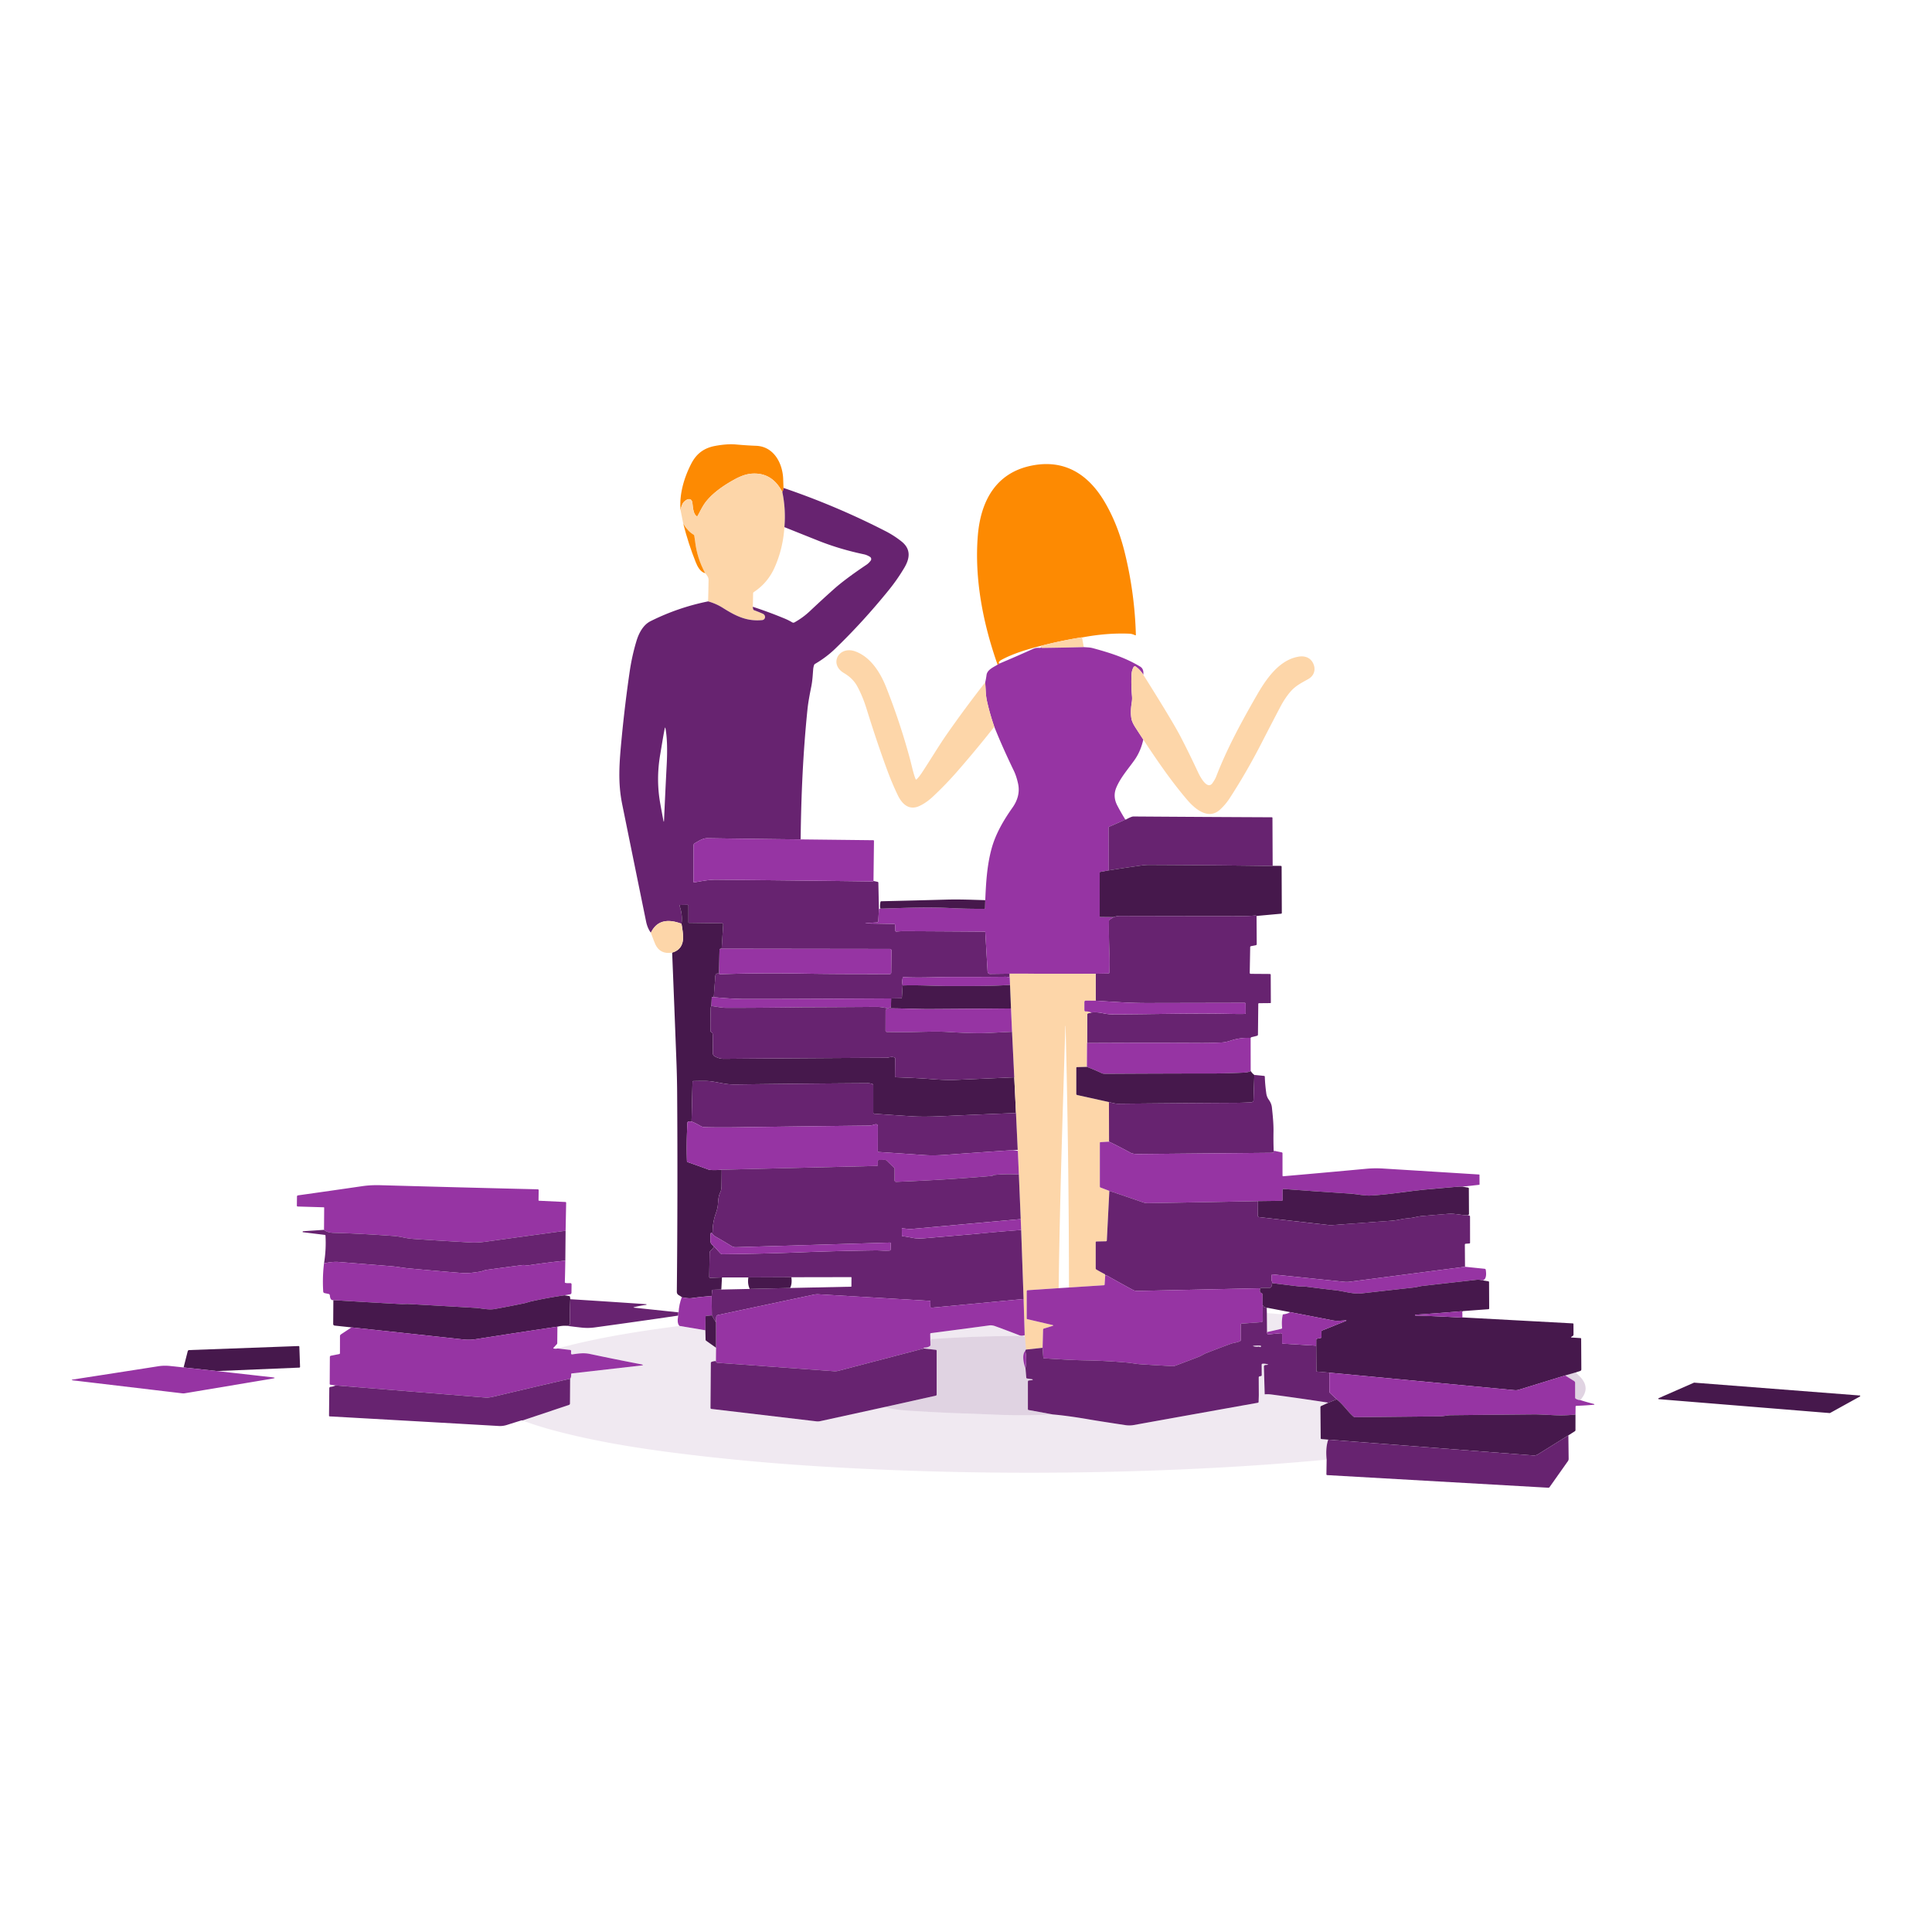 <svg xmlns="http://www.w3.org/2000/svg" width="1794" height="1794" fill="none"><path fill="#FD8A02" d="M727.532 453.075c-.065 1.325-.429 2.599-1.092 3.822-6.197-12.077-15.46-17.785-27.79-17.122-6.272.336-12.054 2.87-17.458 5.894-8.988 5.012-18.424 11.41-25.046 19.418-3.5 4.228-5.684 9.1-8.288 13.846-.289.513-.672.593-1.148.238-3.052-2.268-3.275-8.372-3.737-11.998-.854-6.832-7.701-2.716-9.325.98-.849 1.923-1.404 3.803-1.666 5.642-1.372-14.602 3.095-29.862 9.759-42.938 4.942-9.702 11.997-14.924 22.637-16.856 7.364-1.335 13.758-1.755 19.18-1.26 6.384.579 12.568.98 18.55 1.204 16.366.63 24.64 16.086 25.144 30.926.094 2.931.187 5.665.28 8.204Zm277.188 138.726a386.698 386.698 0 0 0-38.376 7.994c-11.494 2.884-25.41 6.916-36.484 12.964-.709.383-1.26.775-1.652 1.176-.971 1.027-1.027 1.773-.168 2.24l-1.722 1.008c-13.412-37.968-21.63-79.632-18.34-119.812 2.618-31.85 16.506-57.918 49.126-64.848 31.038-6.58 53.366 7.658 68.656 33.586 7.8 13.235 13.85 28.215 18.13 44.94.14.541.28 1.092.42 1.652a360.391 360.391 0 0 1 10.42 76.58c.01.635-.26.812-.83.532-1.74-.868-3.54-1.335-5.4-1.4-13.85-.551-28.37.611-43.57 3.486a.203.203 0 0 1-.16-.042c-.01-.019-.03-.037-.05-.056Z"/><path fill="#FDD6A9" d="M726.439 456.897c2.231 10.612 2.875 21.471 1.932 32.578-.83 13.141-3.831 25.569-9.001 37.282-4.238 9.632-10.72 17.318-19.447 23.058a1.241 1.241 0 0 0-.602 1.078l-.251 12.558c-.094.392.009 1.129.307 2.212.131.495.435.826.91.994 2.605.952 5.227 2.007 7.868 3.164 1.223.532 1.951 1.372 2.184 2.52a2.883 2.883 0 0 1-.512 2.298 2.888 2.888 0 0 1-2.05 1.16c-14.392 1.442-24.864-3.948-36.652-11.396-4.125-2.595-8.656-4.587-13.594-5.978.159-6.375.299-12.922.42-19.642.019-1.335-.28-2.506-.896-3.514a20.417 20.417 0 0 0-2.24-3.024c-5.077-9.38-8.199-19.264-9.366-29.652a86.748 86.748 0 0 0-.742-5.096 1.457 1.457 0 0 0-.714-1.036c-3.584-2.119-6.757-5.479-9.52-10.08l-2.492-12.586c.262-1.839.817-3.719 1.666-5.642 1.624-3.696 8.47-7.812 9.324-.98.462 3.626.686 9.73 3.738 11.998.476.355.859.275 1.148-.238 2.604-4.746 4.788-9.618 8.288-13.846 6.622-8.008 16.058-14.406 25.046-19.418 5.404-3.024 11.186-5.558 17.458-5.894 12.33-.663 21.593 5.045 27.79 17.122Z"/><path fill="#672370" d="M727.531 453.075c32.732 11.135 64.335 24.523 94.808 40.166a88.98 88.98 0 0 1 14.728 9.492c9.072 7.21 7.812 15.834 2.576 24.612-4.228 7.112-8.866 13.795-13.916 20.048-16.277 20.141-33.105 38.565-50.484 55.272-5.348 5.143-11.489 9.749-18.423 13.818a1.93 1.93 0 0 0-.882 1.078 15.552 15.552 0 0 0-.841 3.962c-.42 5.292-.672 10.528-1.722 15.764-1.414 7.154-2.856 14.364-3.598 21.602-4.116 40.152-5.88 80.234-6.314 120.554-28.98-.289-57.82-.663-86.52-1.12-4.256-.07-8.33 2.632-11.942 4.788-.29.17-.53.413-.697.702-.167.29-.255.618-.255.95l-.084 33.88c0 .541.266.77.798.686 6.804-1.106 13.342-2.534 20.496-2.464 67.639.663 115.967 1.204 144.984 1.624.43 0 .714-.149.854-.448l3.85.826c.439.093.663.364.673.812l.531 24.556-.574 10.696c-.056 1.045-.611 1.601-1.666 1.666-3.192.177-6.262.392-9.212.644-1.54.14-1.535.224.014.252l25.312.434a1.19 1.19 0 0 1 1.163 1.148l.209 5.082c.028.625.35.91.966.854a81.156 81.156 0 0 1 8.008-.364c24.379.103 48.958.247 73.738.434.514 0 .784.257.813.77l2.127 36.414a2.22 2.22 0 0 0 .71 1.503c.422.391.981.605 1.558.597l18.27-.238v2.996c-.373.289-.69.392-.952.308a9.916 9.916 0 0 0-2.912-.42c-16.193.159-32.363.224-48.51.196-15.176-.014-30.758.952-46.116.126-.485-.019-.779.21-.882.686-.532 2.427-.541 4.779-.027 7.056l-.729 11.2c-.037.448-.28.677-.728.686l-9.254.168c-68.31.383-113.605.551-135.884.504-7.868-.019-17.653-.597-29.357-1.736l.504-1.008c.147-.286.228-.602.237-.924.21-5.558.91-11.046 1.12-16.604.112-2.912 1.335-3.967 3.668-3.164.206.289.565.425 1.078.406 24.799-.831 49.999-1.022 75.6-.574 27.51.49 53.718.462 81.872.462a1.234 1.234 0 0 0 1.232-1.218l.239-20.468c.009-1.083-.528-1.629-1.611-1.638l-156.058-.21 1.387-22.246c.056-.896-.369-1.353-1.275-1.372l-30.562-.406a.421.421 0 0 1-.42-.42l-.014-15.456c0-.579-.28-.863-.84-.854l-6.594.112a.753.753 0 0 0-.73.645.764.764 0 0 0 .03.349c1.951 5.787 2.525 11.27 1.723 16.45-13.814-5.199-23.297-2.408-28.449 8.372-2.118-2.875-3.597-6.356-4.437-10.444a76586.174 76586.174 0 0 1-22.163-108.78c-4.186-20.65-2.729-38.57-.419-62.58a1266.8 1266.8 0 0 1 7.377-60.9 196.275 196.275 0 0 1 6.216-28.028c2.184-7.294 6.16-15.106 13.16-18.606a213.496 213.496 0 0 1 53.424-18.368c4.938 1.391 9.469 3.383 13.594 5.978 11.788 7.448 22.26 12.838 36.652 11.396a2.892 2.892 0 0 0 2.05-1.159 2.887 2.887 0 0 0 .512-2.299c-.233-1.148-.961-1.988-2.183-2.52a136.21 136.21 0 0 0-7.868-3.164c-.476-.168-.78-.499-.911-.994-.298-1.083-.401-1.82-.307-2.212a408.089 408.089 0 0 1 29.189 10.78c2.698 1.111 5.157 2.338 7.378 3.682a2.094 2.094 0 0 0 2.086.028c5.283-2.949 10.057-6.44 14.322-10.472 7.99-7.532 15.512-14.429 22.568-20.692 6.944-6.16 16.945-13.622 30.002-22.386 1.391-.933 2.684-2.198 3.878-3.794a2.459 2.459 0 0 0 .074-2.838 2.398 2.398 0 0 0-.718-.69c-1.857-1.167-3.738-1.951-5.642-2.352-15.036-3.173-29.138-7.383-42.308-12.628a14483.986 14483.986 0 0 1-31.527-12.614c.942-11.107.298-21.966-1.933-32.578.663-1.223 1.027-2.497 1.092-3.822Zm-110.32 223.594c-1.596 7.994-2.814 16.072-4.186 24.122-2.576 15.064-2.646 30.142.042 45.234a1120.29 1120.29 0 0 0 2.912 15.68c.336 1.745.546 1.731.63-.042a6206.976 6206.976 0 0 1 2.464-51.45c.747-14.215.388-25.396-1.078-33.544-.252-1.4-.513-1.4-.784 0Z"/><path fill="#FD8A02" d="M634.475 486.381c2.762 4.601 5.936 7.961 9.52 10.08.392.233.63.579.714 1.036.298 1.699.546 3.397.742 5.096 1.166 10.388 4.288 20.272 9.366 29.652-4.592-1.12-7.196-6.244-8.792-10.248-4.527-11.293-8.377-23.165-11.55-35.616Z"/><path fill="#FDD6A9" d="m1004.72 591.801 1.65 9.114c-12.899.327-25.765.569-38.598.728-.28.009-.514-.051-.7-.182a2.689 2.689 0 0 1-.56-.476c.112-.401.056-.798-.168-1.19a386.698 386.698 0 0 1 38.376-7.994Z"/><path fill="#9634A3" d="M1006.37 600.915c1.42.084 2.88.177 4.37.28 1.45.103 2.87.345 4.28.728 17.77 4.816 30.79 9.282 43.64 17.01 2.43 1.465 3.42 3.999 2.97 7.602-1.96-3.127-4.31-5.647-7.04-7.56a1.393 1.393 0 0 0-1.09-.212 1.352 1.352 0 0 0-.89.674c-1.13 2.053-1.75 4.275-1.87 6.664-.35 6.449-.21 13.211.4 20.286.16 1.848.1 3.701-.19 5.558-.8 5.138-1.22 10.08-.37 15.218.39 2.287 1.6 5.031 3.66 8.232 2.48 3.845 4.94 7.625 7.39 11.34-1.59 7.177-4.28 13.473-8.07 18.886-5.71 8.148-12.99 16.184-16.98 25.704-2.3 5.488-2.01 11.009.87 16.562a182.37 182.37 0 0 0 7.14 12.544c-.09.186-.17.359-.22.518-.12.317-.34.546-.66.686l-13.61 6.006c-.2.087-.36.23-.48.411-.12.182-.18.394-.18.611l.14 39.536-7.7 1.4c-.49.093-.74.392-.74.896l.01 40.53c.01.124.06.241.14.327.09.087.21.135.33.135l12.5.126-3.73 2.352c-.4.252-.6.611-.61 1.078-.18 8.913-.04 18.727.4 29.442.26 5.927.25 12.077-.01 18.452-.03.681-.38 1.027-1.06 1.036l-11.71.238-79.812-.084-18.27.238a2.252 2.252 0 0 1-1.559-.597 2.224 2.224 0 0 1-.709-1.503l-2.128-36.414c-.028-.513-.298-.77-.812-.77-24.78-.187-49.359-.332-73.738-.434a80.85 80.85 0 0 0-8.008.364c-.616.056-.938-.229-.966-.854l-.21-5.082a1.186 1.186 0 0 0-1.162-1.148l-25.312-.434c-1.549-.028-1.554-.112-.014-.252 2.95-.252 6.02-.467 9.212-.644 1.055-.066 1.61-.621 1.666-1.666l.574-10.696c.532-.14.924-.364 1.176-.672a9.125 9.125 0 0 0 2.016.154c21.308-.672 42.266-1.582 63.364-.49 9.922.513 20.333.737 31.234.672.476-.009.724-.252.742-.728l.196-7.294c.672-16.072 1.596-31.738 5.656-47.082 3.738-14.182 11.144-26.852 19.754-39.046 4.578-6.496 6.79-14.028 5.096-21.91-1.026-4.741-2.338-8.769-3.934-12.082-7.41-15.372-13.468-29.003-18.172-40.894a216.176 216.176 0 0 1-6.678-23.282c-.634-2.753-1.045-5.731-1.232-8.932-.168-2.959-.345-5.969-.532-9.03.486-1.997.892-4.247 1.218-6.748.644-5.068 6.482-7.322 10.262-9.688l1.722-1.008a1397.135 1397.135 0 0 0 31.22-13.622c2.45-1.106 4.256-1.022 6.79-.952.168.009.294-.065.378-.224a.6.6 0 0 0 .084-.392c.168.187.355.345.56.476.187.131.42.191.7.182 12.834-.159 25.7-.401 38.598-.728Z"/><path fill="#FDD6A9" d="M914.838 633.619c.187 3.061.364 6.071.532 9.03.187 3.201.597 6.179 1.232 8.932a215.718 215.718 0 0 0 6.678 23.282 1078.803 1078.803 0 0 1-34.734 41.832 319.888 319.888 0 0 1-22.442 23.17c-3.873 3.621-7.892 6.426-12.054 8.414-9.954 4.76-16.492-1.75-20.44-9.982-3.425-7.121-6.622-14.681-9.59-22.68-6.356-17.155-12.787-36.227-19.292-57.218-2.455-7.943-5.381-15.022-8.778-21.238-2.651-4.853-6.734-8.904-12.25-12.152-14.322-8.428-4.704-25.648 10.444-20.16 14.224 5.152 23.282 19.572 28.672 33.18 8.82 22.26 16.277 44.772 22.372 67.536 1.61 6.02 2.744 12.138 5.026 17.92a.58.58 0 0 0 .416.35.565.565 0 0 0 .522-.154c1.596-1.624 3.094-3.477 4.494-5.558 7.924-11.9 15.708-25.046 23.114-35.7a1085.798 1085.798 0 0 1 36.078-48.804Zm146.792 53.116c-2.45-3.715-4.91-7.495-7.39-11.34-2.06-3.201-3.27-5.945-3.66-8.232-.85-5.138-.43-10.08.37-15.218.29-1.857.35-3.71.19-5.558-.61-7.075-.75-13.837-.4-20.286.12-2.389.74-4.611 1.87-6.664a1.37 1.37 0 0 1 .89-.674 1.393 1.393 0 0 1 1.09.212c2.73 1.913 5.08 4.433 7.04 7.56 18.37 29.204 29.97 48.491 34.8 57.862 5.38 10.397 10.71 21.271 16 32.62 1.47 3.136 8.39 17.15 13.4 10.192 1.59-2.203 2.77-4.307 3.56-6.314 10.09-26.11 23.36-50.47 37.27-74.69 8.61-15.008 20.9-33.698 39.59-36.526 6.17-.938 11.62 1.554 13.73 7.798 1.79 5.306-.25 10.29-5.11 13.048-6.12 3.486-11.83 6.16-16.64 11.802-3.46 4.041-6.61 8.783-9.45 14.224a4342.605 4342.605 0 0 0-17.59 33.894c-9.2 17.901-19 34.837-29.38 50.806a54.986 54.986 0 0 1-8.84 10.472c-10.89 10.024-23.21-.378-30.57-8.988-14.96-17.514-28.09-36.736-40.77-56Z"/><path fill="#672370" d="M1181.76 803.971c-3.02.075-5.99.093-8.92.056-35.23-.448-70.46-.747-105.7-.896-2.21-.009-4.41.14-6.62.448a1452.57 1452.57 0 0 0-30.94 4.62l-.14-39.536c0-.217.06-.429.18-.611.12-.181.28-.324.48-.411l13.61-6.006c.32-.14.54-.369.66-.686.05-.159.13-.331.22-.518-.03.317.15.509.52.574.19.028.41-.023.66-.154 3.28-1.801 5.51-2.697 6.67-2.688 42.9.308 85.75.555 128.57.742.14 0 .29.059.39.164.11.105.17.247.17.396l.19 44.506Z"/><path fill="#9634A3" d="m743.465 779.443 67.438.756a.658.658 0 0 1 .644.658l-.448 37.184c-.14.299-.425.448-.854.448-29.018-.42-77.346-.962-144.984-1.624-7.154-.07-13.692 1.358-20.496 2.464-.532.084-.798-.145-.798-.686l.084-33.88c-.001-.333.087-.66.254-.95.167-.289.408-.532.698-.702 3.612-2.156 7.686-4.858 11.942-4.788 28.7.457 57.54.831 86.52 1.12Z"/><path fill="#46184C" d="m1181.76 803.971 7.44.056c.58.009.88.308.88.896l.18 42.714c0 .504-.25.775-.74.812l-22.72 2.072c-.41-.299-.84-.429-1.31-.392-4.19.364-8.39.546-12.6.546-37.68-.019-75.36-.075-113.05-.168-1.88-.009-3.79.359-5.72 1.106l-12.5-.126a.478.478 0 0 1-.33-.135.547.547 0 0 1-.14-.327l-.01-40.53c0-.504.25-.803.74-.896l7.7-1.4c10.36-1.661 20.67-3.201 30.94-4.62a46.36 46.36 0 0 1 6.62-.448c35.24.149 70.47.448 105.7.896 2.92.037 5.9.019 8.92-.056Zm-266.879 31.906-.196 7.294c-.019.476-.266.719-.742.728-10.902.065-21.313-.159-31.234-.672-21.098-1.092-42.056-.182-63.364.49a9.116 9.116 0 0 1-2.016-.154 18.726 18.726 0 0 1 .224-5.964c.093-.467.382-.705.868-.714 20.206-.476 40.394-.989 60.564-1.54 11.97-.322 23.898.168 35.896.532Zm-244.762 45.08c-1.335-.093-2.007.257-2.016 1.05-.131 7.327-.243 14.723-.336 22.19-2.334-.803-3.556.252-3.668 3.164-.21 5.558-.91 11.046-1.12 16.604-.01.322-.091.638-.238.924l-.504 1.008a1.307 1.307 0 0 0-.56-.112c-.495.028-.752.289-.77.784l-.294 7.574c-.42.289-.654 1.115-.7 2.478a575.15 575.15 0 0 0-.196 20.58c0 .532.233.919.7 1.162.317.168.592.387.826.658.373.401.564.877.574 1.428.14 5.031.172 10.281.098 15.75-.028 1.68-.168 3.528 1.512 4.522 2.837 1.671 5.73 2.492 8.68 2.464 49.69-.411 99.857-.737 150.5-.98 2.842-.014 5.082-1.386 7.98-.252.457.177.681.508.672.994l-.182 16.058c-.004.344.125.676.361.925.235.25.558.39.899.4 10.85.4 20.538.75 32.62 1.7 9.184.73 16.73.96 22.638.7 18.022-.78 36.092-1.56 54.208-2.37l1.61 33.17c-23.119.9-46.158 1.88-69.118 2.94-11.126.5-20.072.54-26.838.12-12.087-.76-23.964-1.57-35.63-2.42a.972.972 0 0 1-.658-.31 1.006 1.006 0 0 1-.266-.68v-25.27c0-.79-.378-1.28-1.134-1.5-1.419-.41-2.786-.61-4.102-.6-37.688.24-76.996.62-117.922 1.13-2.483.04-4.975.04-7.476.02-8.666-.1-16.744-3.2-25.452-3.22-3.724-.02-7.406.02-11.046.11a.713.713 0 0 0-.511.22.712.712 0 0 0-.217.51l-.882 36.86c-1.391-.21-2.45-.16-3.178.14-.411.17-.63.47-.658.92a417.11 417.11 0 0 0-.448 35.59c.007.24.087.47.23.66.142.19.34.34.568.42a864.06 864.06 0 0 1 18.606 6.65c2.118.79 6.412.91 12.88.35-.038 5.14-.094 10.24-.168 15.29-.038 2.33-.458 4.3-1.26 5.9-1.974 3.98-1.708 8.43-2.282 12.65-.252 1.86-.873 4.21-1.862 7.04a50.657 50.657 0 0 0-2.87 16.66c0 .37-.084.63-.252.78-.234.2-.537.27-.91.21-.458.23-.7.51-.728.86-.206 2.44-.238 4.9-.098 7.36.084 1.46 1.213 2.95 3.388 4.48-.999 1.74-1.918 2.89-2.758 3.46-.943.65-1.424 1.55-1.442 2.69l-.336 22.19a.76.76 0 0 0 .059.31c.041.1.102.19.179.27.077.08.169.14.27.18.101.03.209.05.318.05l11.004-.37-.616 11.26-7.742.21c-.486.01-.747.26-.784.74l-.476 5.13c-6.534.39-12.717 1.02-18.55 1.89-2.044.3-5.101.02-9.17-.83-1.554-1.83-4.634-1.71-4.592-5.22.625-61.7.723-123.38.294-185.03a938.26 938.26 0 0 0-.644-28.023 33406.179 33406.179 0 0 0-3.99-101.724c6.766-1.988 10.154-6.697 10.164-14.126 0-2.931-.495-7.164-1.484-12.698.802-5.18.228-10.664-1.722-16.45a.751.751 0 0 1 .361-.905.754.754 0 0 1 .339-.089l6.594-.112c.56-.009.84.275.84.854l.014 15.456a.42.42 0 0 0 .42.42l30.562.406c.905.019 1.33.476 1.274 1.372l-1.386 22.246Z"/><path fill="#672370" d="m1166.8 850.521.16 26.096c.01.616-.29.985-.89 1.106l-4.4.854c-.51.103-.77.42-.78.952l-.42 23.674c-.01.7.33 1.055 1.03 1.064l17.7.126c.2.004.39.086.53.23.15.144.23.338.23.54l.12 25.76c0 .345-.17.518-.5.518l-10.43.098c-.5 0-.74.247-.74.742l-.3 28.378c0 .258-.08.509-.24.714-.16.205-.38.352-.63.42-1.6.439-3.25.849-4.95 1.232-.23.047-.41.131-.56.252-.25.187-.39.35-.42.49-6.46-.289-12.63.546-18.51 2.506-3.07 1.017-5.74 1.591-8.01 1.722-6.56.355-13.13.518-19.7.49-35.16-.168-70.38-.149-105.68.056l.15-26.642c.01-.504.26-.817.74-.938l3.07-.77c3.38-.364 6.84-.173 10.37.574 3.6.747 6.44 1.12 8.54 1.12 36.57.014 73.76-1.232 108.67-.476 5.15.112 10.04.14 14.67.084.74-.009 1.11-.383 1.11-1.12l-.06-8.274a.886.886 0 0 0-.26-.634.934.934 0 0 0-.65-.262c-31.38.065-61.33.126-89.83.182-7.63.019-15.7-.205-24.21-.672-8.1-.448-16.19-.952-24.28-1.512l-.04-24.99 11.71-.238c.68-.009 1.03-.355 1.06-1.036.26-6.375.27-12.525.01-18.452-.44-10.715-.58-20.529-.4-29.442.01-.467.21-.826.61-1.078l3.73-2.352c1.93-.747 3.84-1.115 5.72-1.106 37.69.093 75.37.149 113.05.168 4.21 0 8.41-.182 12.6-.546.47-.037.9.093 1.31.392Z"/><path fill="#FDD6A9" d="M632.822 857.759c.989 5.535 1.484 9.767 1.484 12.698-.009 7.429-3.397 12.138-10.164 14.126-7.355 1.232-12.525-1.26-15.512-7.476-.737-1.549-2.156-5.208-4.256-10.976 5.152-10.78 14.635-13.571 28.448-8.372Z"/><path fill="#9634A3" d="m670.119 880.957 156.058.21c1.082.009 1.619.555 1.61 1.638l-.238 20.468a1.232 1.232 0 0 1-1.232 1.218c-28.154 0-54.362.028-81.872-.462-25.602-.448-50.802-.257-75.6.574-.514.019-.873-.117-1.078-.406.093-7.467.205-14.863.336-22.19.009-.793.681-1.143 2.016-1.05Z"/><path fill="#FDD6A9" d="m937.588 904.127 79.812.084.04 24.99-9.03-.056c-.99-.009-1.49.485-1.49 1.484v7.084c0 1.083.54 1.577 1.62 1.484 1.1-.093 2.71.238 4.83.994l-3.07.77c-.48.121-.73.434-.74.938l-.15 26.642-.16 22.12-9.12.238c-.471.009-.704.247-.704.714l-.014 24.137c-.005.25.079.49.237.69.159.19.381.33.631.39l29.46 6.49.09 36.78-7.89.45c-.44.03-.66.26-.66.71v40.52c0 .46.21.76.64.92l8.19 3.11-2.33 45.95c-.03.57-.33.86-.9.87l-8.69.18c-.2 0-.39.08-.52.22-.14.15-.22.34-.23.53v24.15c0 .53.23.92.68 1.18 2.5 1.45 5.04 2.85 7.63 4.2.18.09.33.23.43.42.14.27.17.55.08.83l-.54 8.37c-.03.47-.28.71-.74.74l-32.358 2.09a9949.509 9949.509 0 0 0-3.15-242.777c0-.056-.028-.093-.084-.112-.047-.019-.084-.005-.112.042a.272.272 0 0 0-.028.126c-2.436 81.091-5.04 156.011-6.216 243.331l-28.742 1.91a.963.963 0 0 0-.91.96v25.3c-.001.14.045.27.129.38.083.1.201.18.333.21l23.324 5.43c1.148.26 1.157.57.028.91l-7.812 2.38c-.231.07-.435.21-.581.4-.146.2-.227.43-.231.68l-.448 16.81-15.372 1.65-1.036-11.81c-.271-.3-.341-.81-.21-1.53l-1.022-33.61-2.254-64.09-.42-10.11-1.722-41.36-.938-21.99c.065-.25.023-.55-.126-.88l-1.61-34.26-1.61-33.17-2.058-42.277-.966-21.644-.896-21.854-.294-7.462v-2.996Z"/><path fill="#9634A3" d="m937.588 907.123.294 7.462c-17.64 1.162-34.608 1.036-57.61 1.022-11.312 0-27.902-1.064-42.084-.532-.514-2.277-.504-4.629.028-7.056.102-.476.396-.705.882-.686 15.358.826 30.94-.14 46.116-.126 16.146.028 32.316-.037 48.51-.196a9.926 9.926 0 0 1 2.912.42c.261.084.578-.019.952-.308Z"/><path fill="#46184C" d="m937.882 914.585.896 21.854c-25.228.233-50.344.42-75.348.56-12.46.056-25.41-.742-38.136-.658-.541 0-.574-.131-.098-.392a2.667 2.667 0 0 1 1.274-.336c.579-.019.873-.317.882-.896l.126-7.588 9.254-.168c.448-.009.691-.238.728-.686l.728-11.2c14.182-.532 30.772.532 42.084.532 23.002.014 39.97.14 57.61-1.022Z"/><path fill="#9634A3" d="M662.236 925.897c11.704 1.139 21.49 1.717 29.358 1.736 22.279.047 67.574-.121 135.884-.504l-.126 7.588c-.009.579-.303.877-.882.896a2.667 2.667 0 0 0-1.274.336c-.476.261-.443.392.098.392 12.726-.084 25.676.714 38.136.658 25.004-.14 50.12-.327 75.348-.56l.966 21.644c-7.662.383-15.246.761-22.75 1.134-7.989.401-20.122.084-36.4-.952-12.754-.798-28.042.154-41.93.14a902.624 902.624 0 0 1-15.148-.154 1.259 1.259 0 0 1-1.232-1.26l.042-18.466c0-.532.224-.943.672-1.232l.63-.406c.551-.355.504-.593-.14-.714-3.15-.602-6.314-1.232-9.548-1.204-22.269.168-44.618.289-67.046.364-1.4 0-2.8.014-4.2.042-22.288.308-44.58.471-66.878.49-2.725.009-5.264-.177-7.616-.56a787.198 787.198 0 0 0-7.588-1.162l.294-7.574c.019-.495.276-.756.77-.784.168-.009.355.028.56.112Zm355.214 3.304c8.08.56 16.17 1.064 24.27 1.512 8.51.467 16.58.691 24.21.672 28.5-.056 58.45-.117 89.83-.182.25 0 .48.094.65.262.17.168.27.396.27.634l.05 8.274c0 .737-.37 1.111-1.1 1.12-4.63.056-9.53.028-14.68-.084-34.91-.756-72.1.49-108.67.476-2.1 0-4.94-.374-8.53-1.12-3.54-.747-7-.938-10.38-.574-2.12-.756-3.73-1.087-4.83-.994-1.08.093-1.62-.401-1.62-1.484v-7.084c0-.999.5-1.493 1.5-1.484l9.03.056Z"/><path fill="#672370" d="M660.612 934.143c2.52.373 5.049.761 7.588 1.162 2.352.383 4.89.569 7.616.56 22.297-.019 44.59-.182 66.878-.49 1.4-.028 2.8-.042 4.2-.042 22.428-.075 44.776-.196 67.046-.364 3.234-.028 6.398.602 9.548 1.204.644.121.69.359.14.714l-.63.406c-.448.289-.672.7-.672 1.232l-.042 18.466a1.26 1.26 0 0 0 1.232 1.26c5.012.093 10.061.145 15.148.154 13.888.014 29.176-.938 41.93-.14 16.277 1.036 28.41 1.353 36.4.952 7.504-.373 15.087-.751 22.75-1.134l2.058 42.277c-18.116.81-36.186 1.59-54.208 2.37-5.908.26-13.454.03-22.638-.7-12.082-.95-21.77-1.3-32.62-1.7a1.281 1.281 0 0 1-.899-.4 1.322 1.322 0 0 1-.361-.925l.182-16.058c.009-.485-.215-.817-.672-.994-2.898-1.134-5.138.238-7.98.252-50.643.243-100.81.569-150.5.98-2.95.028-5.843-.793-8.68-2.464-1.68-.994-1.54-2.842-1.512-4.522a381.43 381.43 0 0 0-.098-15.75 2.084 2.084 0 0 0-.574-1.428 2.835 2.835 0 0 0-.826-.658c-.467-.243-.7-.63-.7-1.162a575.15 575.15 0 0 1 .196-20.58c.046-1.363.28-2.189.7-2.478Z"/><path fill="#9634A3" d="m1161.31 963.767.05 30.772c-1.4.859-3.64 1.353-6.72 1.484-11.51.504-20.38.756-26.6.756-33.36.019-66.73.126-100.1.322-2.44.019-3.98-.121-4.6-.42a173.318 173.318 0 0 0-14.09-6.02l.16-22.12c35.3-.205 70.53-.224 105.68-.056 6.58.028 13.14-.135 19.7-.49 2.27-.131 4.94-.705 8.01-1.722 5.88-1.96 12.05-2.795 18.51-2.506Z"/><path fill="#46184C" d="M1009.25 990.661c4.68 1.755 9.37 3.761 14.09 6.02.62.299 2.16.439 4.6.42 33.37-.196 66.74-.303 100.1-.322 6.22 0 15.09-.252 26.6-.756 3.07-.131 5.31-.625 6.72-1.484 1.11 1.596 2.23 2.8 3.38 3.612l-.76 23.439c-.01.51-.22.99-.58 1.36-.36.36-.84.58-1.35.61-5.29.31-10.21.48-14.76.5-36.4.19-72.8.48-109.2.87-1.65.02-4.43-.52-8.35-1.61l-29.46-6.49a1.18 1.18 0 0 1-.63-.39 1.08 1.08 0 0 1-.238-.69l.014-24.137c0-.467.234-.705.704-.714l9.12-.238Z"/><path fill="#672370" d="m1164.74 998.151 9.04.896a.8.8 0 0 1 .5.248c.13.139.2.32.2.508.11 4.497.57 9.657 1.36 15.467.31 2.2 1.07 4.14 2.28 5.83 1.69 2.34 2.67 4.73 2.93 7.18.8 7.52 1.61 15.01 1.48 22.79-.1 5.87-.04 11.68.17 17.42.42 1.31-.3 1.98-2.16 2-41.06.37-82.13.75-123.2 1.13-3.52.03-6-.35-7.43-1.13-6.43-3.53-13.12-6.99-20.08-10.39l-.09-36.78c3.92 1.09 6.7 1.63 8.35 1.61 36.4-.39 72.8-.68 109.2-.87 4.55-.02 9.47-.19 14.76-.5.51-.03.99-.25 1.35-.61.36-.37.57-.85.58-1.36l.76-23.439Zm-221.328 35.379 1.61 34.26-4.536.22c-20.86 1.36-41.729 2.81-62.608 4.35-7.383.56-13.939.63-19.67.21-13.907-.97-28.005-1.92-42.294-2.87-.532-.03-.798-.32-.798-.85l.042-22.62c0-2-.952-2.7-2.856-2.09-2.165.7-4.158 1.06-5.978 1.08-37.744.4-78.554.92-122.43 1.55-10.976.16-20.907.12-29.792-.12-.719-.02-1.377-.14-1.974-.37-.625-.23-1.237-.52-1.834-.87-3.061-1.76-5.773-3.08-8.134-3.97l.882-36.86a.72.72 0 0 1 .217-.51.713.713 0 0 1 .511-.22c3.64-.09 7.322-.13 11.046-.11 8.708.02 16.786 3.12 25.452 3.22 2.501.02 4.993.02 7.476-.02 40.927-.51 80.234-.89 117.922-1.13 1.316-.01 2.683.19 4.102.6.756.22 1.134.71 1.134 1.5v25.27c-.001.25.095.49.266.68.172.18.407.3.658.31 11.667.85 23.544 1.66 35.63 2.42 6.767.42 15.713.38 26.838-.12 22.96-1.06 45.999-2.04 69.118-2.94Z"/><path fill="#9634A3" d="M642.16 1041.44c2.361.89 5.072 2.21 8.134 3.97.597.35 1.208.64 1.834.87.597.23 1.255.35 1.974.37 8.885.24 18.816.28 29.792.12 43.876-.63 84.686-1.15 122.43-1.55 1.82-.02 3.812-.38 5.978-1.08 1.904-.61 2.856.09 2.856 2.09l-.042 22.62c0 .53.266.82.798.85 14.289.95 28.387 1.9 42.294 2.87 5.73.42 12.287.35 19.67-.21 20.878-1.54 41.748-2.99 62.608-4.35l4.662.66.938 21.99c-8.064-.56-15.942-.41-23.632.45a.273.273 0 0 0-.154.04.754.754 0 0 0-.406.35.751.751 0 0 1-.265.28.8.8 0 0 1-.365.13c-27.935 2.44-57.643 4.29-89.124 5.54-.192.01-.383-.02-.562-.09a1.358 1.358 0 0 1-.48-.31 1.358 1.358 0 0 1-.32-.47c-.073-.17-.11-.36-.108-.56l.042-10.58c0-.18-.036-.36-.106-.53a1.47 1.47 0 0 0-.3-.44l-7.014-6.81a1.993 1.993 0 0 0-1.442-.58l-5.754.03c-.26 0-.51.11-.693.29-.184.19-.287.44-.287.7l.028 3.48c0 .7-.355 1.06-1.064 1.07l-143.92 3.52c-6.468.56-10.762.44-12.88-.35a864.06 864.06 0 0 0-18.606-6.65 1.218 1.218 0 0 1-.568-.42 1.151 1.151 0 0 1-.23-.66 417.11 417.11 0 0 1 .448-35.59c.028-.45.247-.75.658-.92.728-.3 1.787-.35 3.178-.14Zm387.67 18.66c6.96 3.4 13.65 6.86 20.08 10.39 1.43.78 3.91 1.16 7.43 1.13 41.07-.38 82.14-.76 123.2-1.13 1.86-.02 2.58-.69 2.16-2l7.43 1.55c.51.11.76.43.76.94l.01 20.63c0 .09.02.18.06.25.03.08.08.15.14.21.07.06.14.1.22.13.08.03.17.04.26.03 24.79-2.15 50.45-4.46 77-6.93 5.23-.48 10.54-.56 15.93-.22 30.7 1.89 60.35 3.73 88.95 5.53.23.01.34.13.34.36l.07 8.71c0 .3-.14.47-.43.5l-15.61 1.71c-1.91-.03-3.94.05-6.11.22-9.6.79-19.21 1.63-28.82 2.54-4.99.47-13.3 1.47-24.95 3.02-8.83 1.18-17.16 2-24.99 2.47-6.19.36-12.76-1.36-19.2-1.77-19.34-1.2-39.95-2.64-61.81-4.32-.61-.05-.92.24-.92.86l.01 9.12c0 .67-.33 1.01-.99 1.02l-21.94.27c-32.96.7-66.04 1.31-99.22 1.84-2.6.05-4.73.27-7.28-.61-10.41-3.59-20.91-7.17-31.5-10.74l-8.19-3.11c-.43-.16-.64-.46-.64-.92v-40.52c0-.45.22-.68.66-.71l7.89-.45Z"/><path fill="#672370" d="m946.086 1090.66 1.722 41.36c-33.898 3.05-67.736 6.12-101.514 9.2-1.362.13-4.223-.11-8.582-.72-.205-.03-.303.06-.294.27l.098 6.54c.009.32.173.51.49.54 3.118.42 6.398.98 9.842 1.67 2.753.55 6.286.65 10.598.29 14.868-1.24 29.722-2.49 44.562-3.76 2.25-.19 4.471-.4 6.664-.62 12.694-1.27 25.545-2.37 38.556-3.3l2.254 64.09-85.134 8.05c-1.027.1-1.526-.37-1.498-1.4l.126-4.16c.01-.49-.233-.76-.728-.78l-103.096-6.09c-1.542-.1-3.092.02-4.606.35l-88.746 18.83c-.495.1-.94.37-1.262.76a2.25 2.25 0 0 0-.516 1.38l-.126 4.93-3.892-6.67-.21-17.9.476-5.13c.038-.48.299-.73.784-.74l7.742-.21 26.404-.57 37.45-.89 56.616-1.19c.224 0 .336-.11.336-.35l.056-8.19c0-.23-.116-.35-.35-.35l-55.454.1-39.942.17-24.5.01-11.004.37c-.108 0-.216-.02-.317-.05a.762.762 0 0 1-.27-.18.846.846 0 0 1-.18-.27.76.76 0 0 1-.059-.31l.336-22.19c.019-1.14.5-2.04 1.442-2.69.84-.57 1.759-1.72 2.758-3.46l5.614 6.23c.285.32.637.58 1.031.75.394.17.821.25 1.251.24 25.76-.28 49.654-.86 71.68-1.72 22.951-.89 46.186-1.5 69.706-1.82 4.592-.07 8.988.51 13.65.14.588-.04.892-.36.91-.95l.126-5.67c.01-.53-.256-.79-.798-.77l-143.052 4.3a7.173 7.173 0 0 1-4.018-1.08c-4.62-2.89-9.538-5.8-14.756-8.74-1.568-.89-2.646-2.35-3.906-3.61.374.06.677-.01.91-.21.168-.15.252-.41.252-.78.028-5.74.985-11.29 2.87-16.66.99-2.83 1.61-5.18 1.862-7.04.574-4.22.308-8.67 2.282-12.65.803-1.6 1.223-3.57 1.26-5.9.075-5.05.131-10.15.168-15.29l143.92-3.52c.71-.01 1.064-.37 1.064-1.07l-.028-3.48c0-.26.103-.51.287-.7a1 1 0 0 1 .693-.29l5.754-.03c.56 0 1.041.19 1.442.58l7.014 6.81c.129.13.231.28.3.44.07.17.106.35.106.53l-.042 10.58c-.002.2.035.39.109.56.073.18.182.34.32.47.137.14.301.24.48.31s.37.1.561.09c31.482-1.25 61.189-3.1 89.124-5.54a.803.803 0 0 0 .366-.13c.109-.07.2-.16.264-.28a.761.761 0 0 1 .406-.35.275.275 0 0 1 .154-.04c7.691-.86 15.568-1.01 23.632-.45Z"/><path fill="#9634A3" d="M525.204 1142.85c-25.004 3.37-49.808 6.77-74.41 10.18-5.059.7-9.768.93-14.126.67-21.159-1.19-38.645-2.27-52.458-3.24a67.09 67.09 0 0 1-9.324-1.31c-3.706-.78-6.809-1.26-9.31-1.44-21.458-1.56-39.952-2.53-55.482-2.91-4.191-.1-7.266-1.04-9.226-2.81l.154-20.51c0-.11-.043-.22-.118-.3a.436.436 0 0 0-.288-.12l-24.052-.72c-.616-.02-.92-.34-.91-.96l.112-8.26c.009-.67.34-1.04.994-1.14 19.357-2.72 39.26-5.57 59.71-8.55 5.245-.76 10.854-1.05 16.828-.88 51.893 1.46 100.552 2.73 145.978 3.8.625.02.933.35.924.97l-.14 9.13c-.01.33.149.5.476.52l24.444 1.17c.494.02.737.28.728.77l-.504 25.94Z"/><path fill="#46184C" d="m1357.83 1101.89 5.39.87c.47.07.71.35.71.82.01 7.96.05 15.88.13 23.78 0 .34-.43.73-1.28 1.16-5.95-.07-11.8-1.86-17.74-1.4-8.69.68-17.23 1.4-25.6 2.15-1.37.14-3.18.46-5.42.98-1.69.41-3.51.7-5.46.87-3.13.29-5.83.68-8.12 1.18-3.02.65-5.99 1.08-8.89 1.29-17.56 1.27-35.58 2.59-54.08 3.96-1.42.1-2.81.08-4.16-.07-20.94-2.34-42.36-4.78-64.26-7.31-.29-.03-.55-.17-.75-.39-.19-.22-.3-.51-.3-.8l.11-13.66 21.94-.27c.66-.01.99-.35.99-1.02l-.01-9.12c0-.62.31-.91.92-.86 21.86 1.68 42.47 3.12 61.81 4.32 6.44.41 13.01 2.13 19.2 1.77 7.83-.47 16.16-1.29 24.99-2.47 11.65-1.55 19.96-2.55 24.95-3.02 9.61-.91 19.22-1.75 28.82-2.54 2.17-.17 4.2-.25 6.11-.22Z"/><path fill="#672370" d="m1168.11 1115.32-.11 13.66c0 .29.11.58.3.8.2.22.46.36.75.39 21.9 2.53 43.32 4.97 64.26 7.31 1.35.15 2.74.17 4.16.07 18.5-1.37 36.52-2.69 54.08-3.96 2.9-.21 5.87-.64 8.89-1.29 2.29-.5 4.99-.89 8.12-1.18 1.95-.17 3.77-.46 5.46-.87 2.24-.52 4.05-.84 5.42-.98 8.37-.75 16.91-1.47 25.6-2.15 5.94-.46 11.79 1.33 17.74 1.4.66-.1 1.21-.02 1.65.25.18.11.33.27.44.45.1.18.15.39.15.6l.03 24.08c0 .47-.23.72-.7.76l-3.29.25c-.57.05-.85.36-.85.94l.15 20.44-107.45 13.94c-1.43.18-2.86.2-4.28.06l-66.95-6.92c-.44-.05-.69.15-.76.57-.59 3.92-.17 6.46 1.29 7.65-.29-.11-.58.04-.88.46-.18.26-.27.56-.28.88-.02.92-.34 1.72-.95 2.41-.27.3-.61.45-1 .45h-7.4a1.489 1.489 0 0 0-1.14.53c-.43.5-.66 1.06-.68 1.67.16-1.18-.14-1.76-.89-1.74-37.67.82-75.29 1.65-112.85 2.48-1.51.04-3.01-.33-4.34-1.05-7.49-4.05-15.38-8.42-23.67-13.12-.27-.15-.9-.22-1.87-.22.09-.28.06-.56-.08-.83a.969.969 0 0 0-.43-.42c-2.59-1.35-5.13-2.75-7.63-4.2-.45-.26-.68-.65-.68-1.18v-24.15c.01-.19.09-.38.23-.53a.71.71 0 0 1 .52-.22l8.69-.18c.57-.01.87-.3.9-.87l2.33-45.95c10.59 3.57 21.09 7.15 31.5 10.74 2.55.88 4.68.66 7.28.61 33.18-.53 66.26-1.14 99.22-1.84Z"/><path fill="#9634A3" d="m947.808 1132.02.42 10.11c-13.011.93-25.863 2.03-38.556 3.3-2.194.22-4.415.43-6.664.62-14.84 1.27-29.694 2.52-44.562 3.76-4.312.36-7.845.26-10.598-.29-3.444-.69-6.725-1.25-9.842-1.67-.318-.03-.481-.22-.49-.54l-.098-6.54c-.01-.21.088-.3.294-.27 4.358.61 7.219.85 8.582.72 33.777-3.08 67.615-6.15 101.514-9.2Z"/><path fill="#672370" d="M300.868 1141.99c1.96 1.77 5.035 2.71 9.226 2.81 15.531.38 34.025 1.35 55.482 2.91 2.501.18 5.605.66 9.31 1.44a67.09 67.09 0 0 0 9.324 1.31c13.813.97 31.299 2.05 52.458 3.24 4.359.26 9.067.03 14.126-.67 24.603-3.41 49.406-6.81 74.41-10.18l-.266 27.78a684.372 684.372 0 0 0-34.048 4.28c-1.862.28-3.71-.44-5.74-.19a4103.914 4103.914 0 0 0-33.516 4.46c-2.17.3-3.794 1.33-5.964 1.66-5.628.81-11.046 1.7-16.842 1.23a3458.415 3458.415 0 0 1-48.706-4.23c-2.744-.25-5.787-.64-9.128-1.16-2.753-.42-5.563-.75-8.428-.98-15.624-1.27-31.715-2.56-48.272-3.87-3.603-.28-8.078.14-13.426 1.28 1.428-8.64 1.881-17.26 1.358-25.85a.612.612 0 0 0-.518-.56l-20.594-2.53c-.047-.01-.07-.02-.07-.04l.014-.35c.009-.3.163-.46.462-.49l19.348-1.3Z"/><path fill="#9634A3" d="M660.557 1144.7c1.26 1.26 2.338 2.72 3.906 3.61a375.164 375.164 0 0 1 14.756 8.74 7.17 7.17 0 0 0 4.018 1.08l143.052-4.3c.541-.02.807.24.798.77l-.126 5.67c-.019.59-.322.91-.91.95-4.662.37-9.058-.21-13.65-.14-23.52.32-46.756.93-69.706 1.82-22.027.86-45.92 1.44-71.68 1.72-.431.01-.858-.07-1.252-.24a2.962 2.962 0 0 1-1.03-.75l-5.614-6.23c-2.175-1.53-3.304-3.02-3.388-4.48-.14-2.46-.108-4.92.098-7.36.028-.35.27-.63.728-.86Zm-135.618 25.93c-.103 6.84-.252 13.53-.448 20.08-.019.68 1.61.93 4.886.77.933-.05 1.39.39 1.372 1.33l-.098 7.49c-.01.89-.458 1.42-1.344 1.58l-5.166.91a405.758 405.758 0 0 0-30.632 5.57c-2.408.53-4.648 1.41-7.042 1.9-9.352 1.93-18.387 3.68-27.104 5.25-5.936 1.08-12.264-.72-18.298-1.07-20.319-1.2-40.801-2.38-61.446-3.55-2.422-.14-4.76.17-7.224.05a6793.893 6793.893 0 0 1-62.846-3.67c-1.904.29-2.987-1.15-3.248-4.31-.066-.82-.5-1.31-1.302-1.47l-3.654-.76a1.513 1.513 0 0 1-.847-.5 1.51 1.51 0 0 1-.371-.91c-.551-8.97-.304-17.71.742-26.21 5.348-1.14 9.823-1.56 13.426-1.28 16.557 1.31 32.648 2.6 48.272 3.87 2.865.23 5.674.56 8.428.98 3.341.52 6.384.91 9.128 1.16 16.977 1.59 33.212 3 48.706 4.23 5.796.47 11.214-.42 16.842-1.23 2.17-.33 3.794-1.36 5.964-1.66 10.257-1.41 21.429-2.9 33.516-4.46 2.03-.25 3.878.47 5.74.19a684.223 684.223 0 0 1 34.048-4.28Zm835.421 5.66 18.19 1.87c.63.07 1 .41 1.09 1.04.86 5.65-.07 8.89-2.79 9.74-1.92-.36-3.6-.78-5.5-.57-16.83 1.88-33.67 3.79-50.54 5.72-2.62.3-5.01 1.14-7.7 1.43-17.42 1.94-33.66 3.76-48.69 5.46-7.87.9-15.99-1.9-23.73-2.8-9.46-1.09-19.24-2.29-29.35-3.6-1.47-.19-3.4.19-5.12-.04-7.64-.94-15.65-1.92-24.01-2.95-1.46-1.19-1.88-3.73-1.29-7.65.07-.42.32-.62.76-.57l66.95 6.92c1.42.14 2.85.12 4.28-.06l107.45-13.94Zm-334.1 8.05c.97 0 1.6.07 1.87.22 8.29 4.7 16.18 9.07 23.67 13.12 1.33.72 2.83 1.09 4.34 1.05 37.56-.83 75.18-1.66 112.85-2.48.75-.02 1.04.56.89 1.74-.02.69.08 1.28.3 1.77.2.44.53.71 1 .8.31.07.55.23.74.48.32.41.48.9.48 1.47.02 3.23.05 6.41.08 9.55l.11 13.94c.01 1.07-.52 1.65-1.58 1.74l-18.1 1.34a.84.84 0 0 0-.54.26c-.14.15-.22.35-.22.55l.04 14.34c0 .49-.22.85-.67 1.08-2.97 1.51-5.81 1.45-8.72 2.53-7.75 2.85-15.26 5.69-22.55 8.54-2.69 1.05-4.88 2.69-7.62 3.72-7.36 2.8-14.37 5.46-21.01 7.96-1.06.39-2.18.57-3.29.5-10.07-.56-19.8-1.14-29.22-1.75-4.15-.27-8.23-1.15-12.36-1.53a550.84 550.84 0 0 0-39.3-2.1c-12.938-.21-25.23-1.13-37.9-1.87-.476-.02-.733-.27-.77-.76l-.658-9.03.448-16.81c.004-.25.085-.48.231-.68.146-.19.35-.33.581-.4l7.812-2.38c1.129-.34 1.12-.65-.028-.91l-23.324-5.43a.621.621 0 0 1-.333-.21.612.612 0 0 1-.129-.38v-25.3a.968.968 0 0 1 .263-.66.943.943 0 0 1 .647-.3l28.742-1.91 9.59-.61 32.358-2.09c.46-.03.71-.27.74-.74l.54-8.37Z"/><path fill="#46184C" d="M734.854 1186c.551 4.15.149 7.47-1.204 9.98l-37.45.89c-1.493-3.11-1.923-6.68-1.288-10.7l39.942-.17Zm641.996 2.94 5.06.8c.51.08.77.39.78.91l.13 24.22c.01.51-.25.79-.76.83-7.87.58-15.73 1.16-23.6 1.76a.59.59 0 0 0-.38.18.77.77 0 0 0-.21.41c-.3-.34-.6-.5-.91-.48a2047.33 2047.33 0 0 1-42.63 3.25c-.23.02-.35.14-.34.36v.02c0 .22.12.34.34.35 14.33.46 28.65 1.1 42.97 1.94.41.02.63-.04.67-.18l102.49 5.55c.17 0 .32.08.44.2.11.12.18.27.18.44l.04 9.73c0 .59-.25 1.04-.76 1.34l-.96.58c-.84.49-.78.77.19.84l7.97.52c.44.02.66.26.66.71l.17 28.32c0 .34-.11.68-.3.95-.2.28-.49.49-.81.59l-4.09 1.33-9.81 2.8-43.08 13.27c-1.25.39-2.56.53-3.85.4l-171.98-16.26-11.38-.99c-.49-.05-.75-.32-.75-.81l-.14-23.27.02-5.6c.01-.47.25-.75.7-.84l3.46-.72c.21-.04.4-.16.53-.32.14-.17.21-.38.21-.6l-.07-4.84c-.01-.61.27-1.03.84-1.26l21.3-8.57c1.43-.57 1.37-.81-.17-.72-4.07.26-7.78.75-11.94-.08-13.03-2.56-26.05-5.08-39.05-7.57l-21.17-4.06a.457.457 0 0 0-.5.21c-.08.1-.11.23-.11.39-.57-.61-1.24-.98-2-1.11-.44-.07-.75-.32-.91-.74-.21-.51-.49-.87-.86-1.06-.03-3.14-.05-6.32-.08-9.55 0-.57-.16-1.06-.48-1.47a1.24 1.24 0 0 0-.74-.48c-.47-.09-.8-.36-.99-.8-.23-.49-.33-1.08-.31-1.77.03-.61.25-1.17.68-1.67.14-.17.31-.3.51-.39.19-.09.41-.14.63-.14h7.4c.4 0 .73-.15 1-.45.61-.69.93-1.49.95-2.41.01-.32.1-.62.28-.88.3-.42.59-.57.88-.46 8.36 1.03 16.37 2.01 24.01 2.95 1.72.23 3.66-.15 5.13.04 10.1 1.31 19.88 2.51 29.34 3.6 7.74.9 15.86 3.7 23.73 2.8 15.04-1.7 31.27-3.52 48.69-5.46 2.69-.29 5.08-1.13 7.7-1.43 16.87-1.93 33.71-3.84 50.54-5.72 1.91-.21 3.59.21 5.5.57Z"/><path fill="#9634A3" d="m950.481 1206.22 1.023 33.61c-1.886.61-3.594.61-5.125 0-6.99-2.74-14.41-5.54-22.259-8.38-1.942-.71-3.79-.95-5.544-.7-17.398 2.35-35.411 4.73-54.04 7.15-.523.07-.78.37-.771.91l.211 10.6c-1.26 1.3-3.16 1.95-5.699 1.97-.28 0-.466.13-.56.39-.074.18-.037.31.112.4l-79.296 20.73c-1.316.34-2.673.47-4.018.38-36.101-2.61-72.086-5.21-107.954-7.79-1.185-.09-1.782-.64-1.791-1.65l.139-12.35-.014-23.4.127-4.93c.011-.5.192-.99.515-1.38.323-.39.767-.66 1.262-.76l88.746-18.83a16.59 16.59 0 0 1 4.606-.35l103.096 6.09c.495.02.738.29.729.78l-.127 4.16c-.028 1.03.472 1.5 1.498 1.4l85.134-8.05Z"/><path fill="#46184C" d="m524.141 1202.79 4.34.7c.466.08.732.35.798.81l.294 2.11c-.336 7.42-.416 14.75-.239 22 .028 1.02-.205 1.68-.7 1.99-.513.32-1.274.57-2.282.72-2.837-.21-5.754.06-8.75.8a8979.585 8979.585 0 0 0-76.131 11.65c-3.584.56-7.178.64-10.78.25-34.888-3.81-69.65-7.55-104.286-11.24l-15.722-1.68c-.353-.04-.68-.21-.918-.47a1.47 1.47 0 0 1-.37-.97l.154-22.19c20.822 1.31 41.771 2.54 62.846 3.67 2.464.12 4.802-.19 7.224-.05 20.645 1.17 41.127 2.35 61.446 3.55 6.034.35 12.362 2.15 18.298 1.07 8.717-1.57 17.752-3.32 27.104-5.25 2.394-.49 4.634-1.37 7.042-1.9a405.758 405.758 0 0 1 30.632-5.57Z"/><path fill="#9634A3" d="m660.794 1203.52.21 17.9-5.082.45c-.476.05-.718.31-.728.78l-.21 12.6-23.982-4.03c-1.754-1.62-2.16-4.82-1.218-9.6-.569-.95-.457-1.95.336-2.98.28-4.96 1.265-9.64 2.954-14.06 4.07.85 7.126 1.13 9.17.83 5.834-.87 12.017-1.5 18.55-1.89Z"/><path fill="#672370" d="M529.572 1206.41c23.529 1.46 46.988 3 70.378 4.62.177.01.303.1.378.27.028.07.018.13-.028.18a.377.377 0 0 1-.28.16c-3.724.51-7.416 1.22-11.074 2.12-.952.25-.943.42.028.52l41.146 4.36c-.794 1.03-.906 2.03-.336 2.98a7787.71 7787.71 0 0 1-77.42 10.97c-4.098.56-8.125.63-12.082.2-4.602-.49-9.245-1.05-13.93-1.67 1.008-.15 1.768-.4 2.282-.72.494-.31.728-.97.7-1.99-.178-7.25-.098-14.58.238-22Zm642.908 5.65c.36.19.65.55.85 1.06.17.42.48.67.91.74.77.13 1.44.5 2.01 1.11l.12 4.31.16 17.67c.09 1.5.49 2.22 1.19 2.15 4.01-.42 7.9-.79 11.67-1.12.15-.01.29.01.43.06.14.05.26.12.37.22.11.09.19.21.25.34.06.14.09.28.09.42v7.7c0 .61.3.93.91.97l30.75 1.86.14 23.27c.01.49.27.76.76.81l11.38.99.03 17.64c0 .49.18.9.53 1.23l6.16 5.88-7.68 3.11c-17.76-2.73-35.3-5.25-52.62-7.56-2.24-.3-4.42-.36-6.52-.18l-.77-25.76c-.01-.36.12-.71.36-.98.25-.27.58-.44.94-.48l2.05-.18c.85-.06.86-.22.05-.47-1.54-.49-3.06-.68-4.56-.56-.61.04-.91.37-.91.98l.08 9.49c.01.59-.27.93-.84 1.03l-1.02.19c-.62.11-.94.48-.94 1.12l.09 16.57-.2 6.02c-.01.49-.25.77-.73.86-38.55 6.88-77.01 13.79-115.36 20.7-2.46.44-5.14.44-8.03 0-16.81-2.56-27.61-4.26-32.4-5.09-13.598-2.36-25.115-3.95-34.551-4.76l-22.526-4.13a.822.822 0 0 1-.453-.28.76.76 0 0 1-.177-.49v-25.44c0-.72.35-1.12 1.05-1.21l3.122-.37c.158-.02.238-.05.238-.09v-.36c-.01-.16-.094-.25-.252-.28l-4.788-.72c-.542-.07-.836-.38-.882-.93l-.742-8.77c.905-5.29.863-10.62-.126-16 .018-.56.238-.95.658-1.18l15.372-1.65.658 9.03c.037.49.294.74.77.76 12.67.74 24.962 1.66 37.899 1.87 13.09.23 26.19.93 39.3 2.1 4.13.38 8.21 1.26 12.36 1.53 9.42.61 19.16 1.19 29.22 1.75 1.11.07 2.23-.11 3.29-.5 6.64-2.5 13.65-5.16 21.01-7.96 2.74-1.03 4.93-2.67 7.62-3.72 7.29-2.85 14.8-5.69 22.55-8.54 2.91-1.08 5.75-1.02 8.72-2.53.45-.23.67-.59.67-1.08l-.04-14.34c0-.2.08-.4.22-.55a.84.84 0 0 1 .54-.26l18.1-1.34c1.06-.09 1.59-.67 1.58-1.74l-.11-13.94Zm-2.9 38.61c.53.31.93.25 1.22-.17.07-.1.1-.21.11-.32a.647.647 0 0 0-.06-.34.784.784 0 0 0-.22-.26.604.604 0 0 0-.32-.1c-2.05-.14-4.12-.08-6.22.18-.74.09-.76.25-.04.48 1.49.44 3.01.56 4.58.33.34-.04.67.03.95.2Z"/><path fill="#9634A3" d="m1357.87 1218.05.1 5.26c-.04.14-.27.2-.68.18-14.31-.84-28.64-1.48-42.96-1.94-.23-.01-.34-.13-.34-.35v-.02c-.01-.22.1-.34.34-.36 14.2-.93 28.41-2.02 42.63-3.25.31-.02.61.14.91.48Zm-159.84.38c13 2.49 26.02 5.01 39.05 7.57 4.15.83 7.86.34 11.94.08 1.54-.09 1.59.15.17.72l-21.3 8.57c-.57.23-.85.65-.84 1.26l.07 4.84c0 .22-.07.43-.21.6-.13.16-.32.28-.53.32l-3.46.72c-.45.09-.69.37-.7.84l-.03 5.6-30.75-1.86c-.61-.04-.91-.36-.91-.97v-7.7c0-.14-.03-.28-.09-.42a.94.94 0 0 0-.25-.34c-.11-.1-.23-.17-.37-.22-.14-.05-.28-.07-.43-.06-3.77.33-7.66.7-11.67 1.12-.7.07-1.1-.65-1.19-2.15l13.24-3.05c.24-.06.44-.19.59-.39.14-.2.2-.44.18-.68-.44-4.34-.21-8.46.69-12.36 2.62-.2 4.89-.88 6.8-2.04Z"/><path fill="#46184C" d="m661.003 1221.42 3.892 6.67.014 23.4-9.114-6.44a1.318 1.318 0 0 1-.602-1.12l-.21-8.68.21-12.6c.01-.47.252-.73.728-.78l5.082-.45Z"/><path fill="#9634A3" d="m517.602 1231.92-.154 15.23c0 .41-.155.79-.434 1.08l-3.01 3.21c-.355.38-.28.63.224.75 1.213.28 2.384.27 3.514-.04l11.55 1.35c.709.08 1.05.48 1.022 1.2l-.07 1.74c-.038.92.401 1.32 1.316 1.19 5.516-.82 10.542-1.6 16.324-.37 15.997 3.4 31.733 6.58 47.208 9.54 2.604.5 2.59.9-.042 1.2l-64.064 7.31c-.439.05-.649.3-.63.74.074 2.02-.238 3.41-.938 4.17-23.418 5.41-46.83 10.89-70.238 16.45-3.659.87-6.338 1.24-8.036 1.11-46.555-3.79-93.058-7.56-139.51-11.31l-4.76-.66c-.495-.08-.738-.36-.728-.86l.154-24.92c.004-.27.101-.53.274-.74.173-.21.413-.35.678-.4l7.63-1.52c.522-.1.784-.41.784-.93l.028-15.68a2.06 2.06 0 0 1 .91-1.7l9.8-6.48c34.636 3.69 69.398 7.43 104.286 11.24 3.602.39 7.196.31 10.78-.25a8973.65 8973.65 0 0 1 76.132-11.65Z"/><path fill="#46184C" d="m201.538 1273.12-31.052-3.34 3.822-15.04a1.435 1.435 0 0 1 1.358-1.1l101.556-3.74c.096 0 .191.01.28.05.089.03.17.08.239.15.069.06.124.14.163.23.038.08.059.18.06.27l.658 18.49c.028.54-.228.82-.77.84l-76.314 3.19Z"/><path fill="#672370" d="m857.83 1252.17 11.088 1.24c.551.06.826.37.826.93v40.67c0 .22-.077.44-.217.61a.964.964 0 0 1-.553.35l-47.656 10.61-59.64 13.05a10.89 10.89 0 0 1-3.598.18l-97.524-11.52a.879.879 0 0 1-.577-.3.948.948 0 0 1-.235-.62l.322-41.79c.009-.48.238-.8.686-.98 1.213-.47 2.553-.72 4.018-.76.01 1.01.607 1.56 1.792 1.65 35.868 2.58 71.853 5.18 107.954 7.79a12.69 12.69 0 0 0 4.018-.38l79.296-20.73Z"/><path fill="#9634A3" d="M952.092 1254.35c.99 5.38 1.032 10.71.126 16-1.666-3.9-3.598-12.53-.126-16Zm-781.606 15.43 31.052 3.34 51.338 5.8c2.875.33 2.884.73.028 1.22l-81.27 13.61c-.821.13-1.643.15-2.464.05l-100.814-11.97c-2.296-.27-2.305-.58-.028-.94 25.853-3.99 52.043-8.06 78.568-12.22 3.621-.57 7.327-.65 11.116-.25 4.116.43 8.274.88 12.474 1.36Zm1063.984 4.84 171.98 16.26c1.29.13 2.6-.01 3.85-.4l43.08-13.27 8.2 5.11a2.21 2.21 0 0 1 1.04 1.86l.01 13.58c0 .45.19.8.56 1.04 1.25.82 2.64 1.24 4.17 1.26 4.24 1.36 8.49 2.58 12.74 3.64.21.05.32.17.34.38.01.05.01.09 0 .14-.02.1-.08.16-.18.17-5.41.47-10.89.81-16.45 1.02-.52.02-.77.28-.77.78l-.09 7.31c-6.85.75-13.68.94-20.48.57-9.3-.5-15.23-.74-17.79-.72-26.25.24-52.03.5-77.35.77-3.57.02-6.95 1.05-10.5 1.07-26.75.25-52.95.51-78.59.8-.47 0-.89-.15-1.26-.45-5.53-4.69-9.42-11.15-15.79-16.17l-6.16-5.88c-.35-.33-.53-.74-.53-1.23l-.03-17.64Z"/><path fill="#672370" d="m529.419 1280.22-.154 23.02c-.01.67-.332 1.11-.966 1.33l-43.162 14.46a1.601 1.601 0 0 0-1.078-.04c-4.406 1.34-8.82 2.72-13.244 4.14-2.548.81-5.064 1.15-7.546 1.01-52.472-3.02-104.846-6-157.122-8.92a.678.678 0 0 1-.448-.2.684.684 0 0 1-.182-.46l.252-25.52a1.23 1.23 0 0 1 .329-.84c.212-.23.504-.38.819-.4 1.642-.13 3.215-.58 4.718-1.33 46.452 3.75 92.955 7.52 139.51 11.31 1.698.13 4.377-.24 8.036-1.11 23.408-5.56 46.82-11.04 70.238-16.45Z"/><path fill="#46184C" d="m1573.19 1283.89 153.73 11.93c.11 0 .21.04.28.11a.477.477 0 0 1 .13.56.45.45 0 0 1-.21.22l-27.81 15.38c-.08.04-.17.06-.26.05l-158.75-12.91c-.1 0-.2-.05-.28-.12a.487.487 0 0 1-.15-.27c-.02-.1 0-.21.05-.31.05-.09.13-.16.23-.21l32.81-14.4c.08-.03.15-.04.23-.03Zm-332 15.48c6.37 5.02 10.26 11.48 15.79 16.17.37.3.79.45 1.26.45 25.64-.29 51.84-.55 78.59-.8 3.55-.02 6.93-1.05 10.5-1.07 25.32-.27 51.1-.53 77.35-.77 2.56-.02 8.49.22 17.79.72 6.8.37 13.63.18 20.48-.57l-.01 14.39c0 .48-.2.85-.6 1.11l-6 3.85-28.25 17.58a7.17 7.17 0 0 1-4.34 1.05l-190.38-14.67-6.3-.53a.79.79 0 0 1-.5-.24.703.703 0 0 1-.2-.5l-.28-28.87c0-.23.06-.45.18-.64.12-.18.29-.33.49-.43l6.75-3.12 7.68-3.11Z"/><path fill="#672370" d="m1456.34 1332.85.26 21.75c0 .78-.23 1.54-.68 2.17l-17.05 24.13c-.28.4-.67.58-1.16.56l-205.31-11.71a.78.78 0 0 1-.53-.25.746.746 0 0 1-.21-.55l.22-13.56c-.75-7.42-.26-13.61 1.49-18.58l190.38 14.67a7.17 7.17 0 0 0 4.34-1.05l28.25-17.58Z"/><path fill="#672370" fill-opacity=".2" d="m951.714 1241.36 1.036 11.82c-.42.22-.639.61-.658 1.17-3.472 3.47-1.54 12.1.126 16l.742 8.77c.047.55.341.86.882.94l4.788.71c.159.03.243.12.252.28v.36c0 .04-.079.07-.238.09l-3.122.38c-.7.08-1.05.48-1.05 1.2v25.44c0 .18.063.35.178.49.115.15.274.24.452.28l22.526 4.13c-18.106.86-35.994.91-53.662.17-12.488-.54-21.812-.9-27.972-1.1-14.177-.44-31.444-1.3-51.8-2.56-8.95-.56-16.576-1.67-22.876-3.34l47.656-10.62a.97.97 0 0 0 .554-.35.973.973 0 0 0 .216-.61v-40.67c0-.56-.275-.87-.826-.93l-11.088-1.24c-.149-.09-.186-.22-.112-.39.094-.27.28-.4.56-.4 2.539-.02 4.438-.67 5.698-1.97-.224-2.24-.009-4.01.644-5.32.215-.43.56-.66 1.036-.69 27.692-1.88 55.389-2.84 83.09-2.88.467 0 .962.11 1.484.34.439.18.934.35 1.484.5Z"/><path fill="#672370" fill-opacity=".1" d="M1174.37 1294.74c-1.32 1.9-3.14 2.22-5.47.95l-.09-16.57c0-.64.32-1.01.94-1.12l1.02-.19c.57-.1.85-.44.84-1.03l-.08-9.49c0-.61.3-.94.91-.98 1.5-.12 3.02.07 4.56.56.81.25.8.41-.05.47l-2.05.18c-.36.04-.69.21-.94.48-.24.27-.37.62-.36.98l.77 25.76Zm2-75.46 14.86 1.19c-.9 3.9-1.13 8.02-.69 12.36.02.24-.04.48-.19.68-.14.2-.35.33-.58.39l-13.24 3.05-.16-17.67Z"/><path fill="#672370" fill-opacity=".2" d="M1168.63 1250.47c-1.57.23-3.09.12-4.58-.33-.72-.23-.7-.39.04-.48 2.09-.26 4.17-.32 6.22-.18.11 0 .22.04.32.1.09.07.17.16.22.26.05.1.07.22.06.34-.01.11-.04.22-.11.32-.29.42-.7.48-1.22.17-.28-.17-.61-.24-.95-.2Z"/><path fill="#672370" fill-opacity=".1" d="M951.503 1239.83c-.131.72-.061 1.23.21 1.53a11.05 11.05 0 0 1-1.484-.51c-.523-.22-1.017-.33-1.484-.33-27.701.04-55.398 1-83.09 2.88-.476.03-.821.26-1.036.69-.653 1.31-.868 3.08-.644 5.32l-.21-10.6c-.009-.54.247-.84.77-.91 18.629-2.42 36.643-4.8 54.04-7.15 1.755-.25 3.603-.01 5.544.7a902.973 902.973 0 0 1 22.26 8.38c1.531.61 3.239.61 5.124 0Zm-320.501-8.61 23.982 4.03.21 8.68c.009.48.21.85.602 1.12l9.114 6.44-.14 12.35c-1.466.04-2.805.29-4.018.76-.448.18-.677.5-.686.98l-.322 41.79c.001.23.085.45.234.62.15.17.356.28.578.3l97.524 11.52c1.195.14 2.411.08 3.598-.18l59.64-13.05c6.3 1.68 13.925 2.79 22.876 3.35 20.356 1.26 37.622 2.11 51.8 2.56 6.16.2 15.484.56 27.972 1.09 17.668.75 35.555.7 53.662-.16 9.436.81 20.953 2.4 34.552 4.76 4.79.83 15.59 2.53 32.4 5.09 2.89.44 5.57.44 8.03 0 38.35-6.91 76.81-13.82 115.36-20.7.48-.09.72-.37.73-.86l.2-6.02c2.33 1.27 4.15.95 5.47-.95 2.1-.18 4.27-.12 6.52.18 17.32 2.31 34.85 4.83 52.62 7.56l-6.75 3.12c-.2.1-.37.25-.49.43-.12.19-.18.41-.18.64l.28 28.87c0 .19.07.37.2.5.13.14.31.22.5.24l6.3.53c-1.75 4.97-2.24 11.16-1.49 18.58-34.77 3.22-69.15 5.73-103.14 7.54-121.29 6.45-241.716 6.16-361.266-.89-49.728-2.94-97.408-7.35-143.038-13.22-36.652-4.72-73.626-10.85-109.578-20.4a329.409 329.409 0 0 1-29.722-9.39l43.162-14.46c.634-.22.956-.66.966-1.33l.154-23.02c.7-.76 1.012-2.15.938-4.17-.019-.44.191-.69.63-.74l64.064-7.31c2.632-.3 2.646-.7.042-1.2a2358.015 2358.015 0 0 1-47.208-9.54c-5.782-1.23-10.808-.45-16.324.37-.915.13-1.354-.27-1.316-1.19l.07-1.74c.028-.72-.313-1.12-1.022-1.2l-11.55-1.35c37.002-10.04 75.404-16.04 113.26-20.93Z"/><path fill="#672370" fill-opacity=".2" d="M1463.19 1274.41c1.44 1.37 2.79 2.72 4.07 4.06 6.77 7.08 6.8 14.27.1 21.59-1.53-.02-2.92-.44-4.17-1.26-.37-.24-.56-.59-.56-1.04l-.02-13.57c.01-.38-.09-.74-.27-1.07-.18-.32-.44-.6-.76-.8l-8.2-5.11 9.81-2.8Z"/></svg>